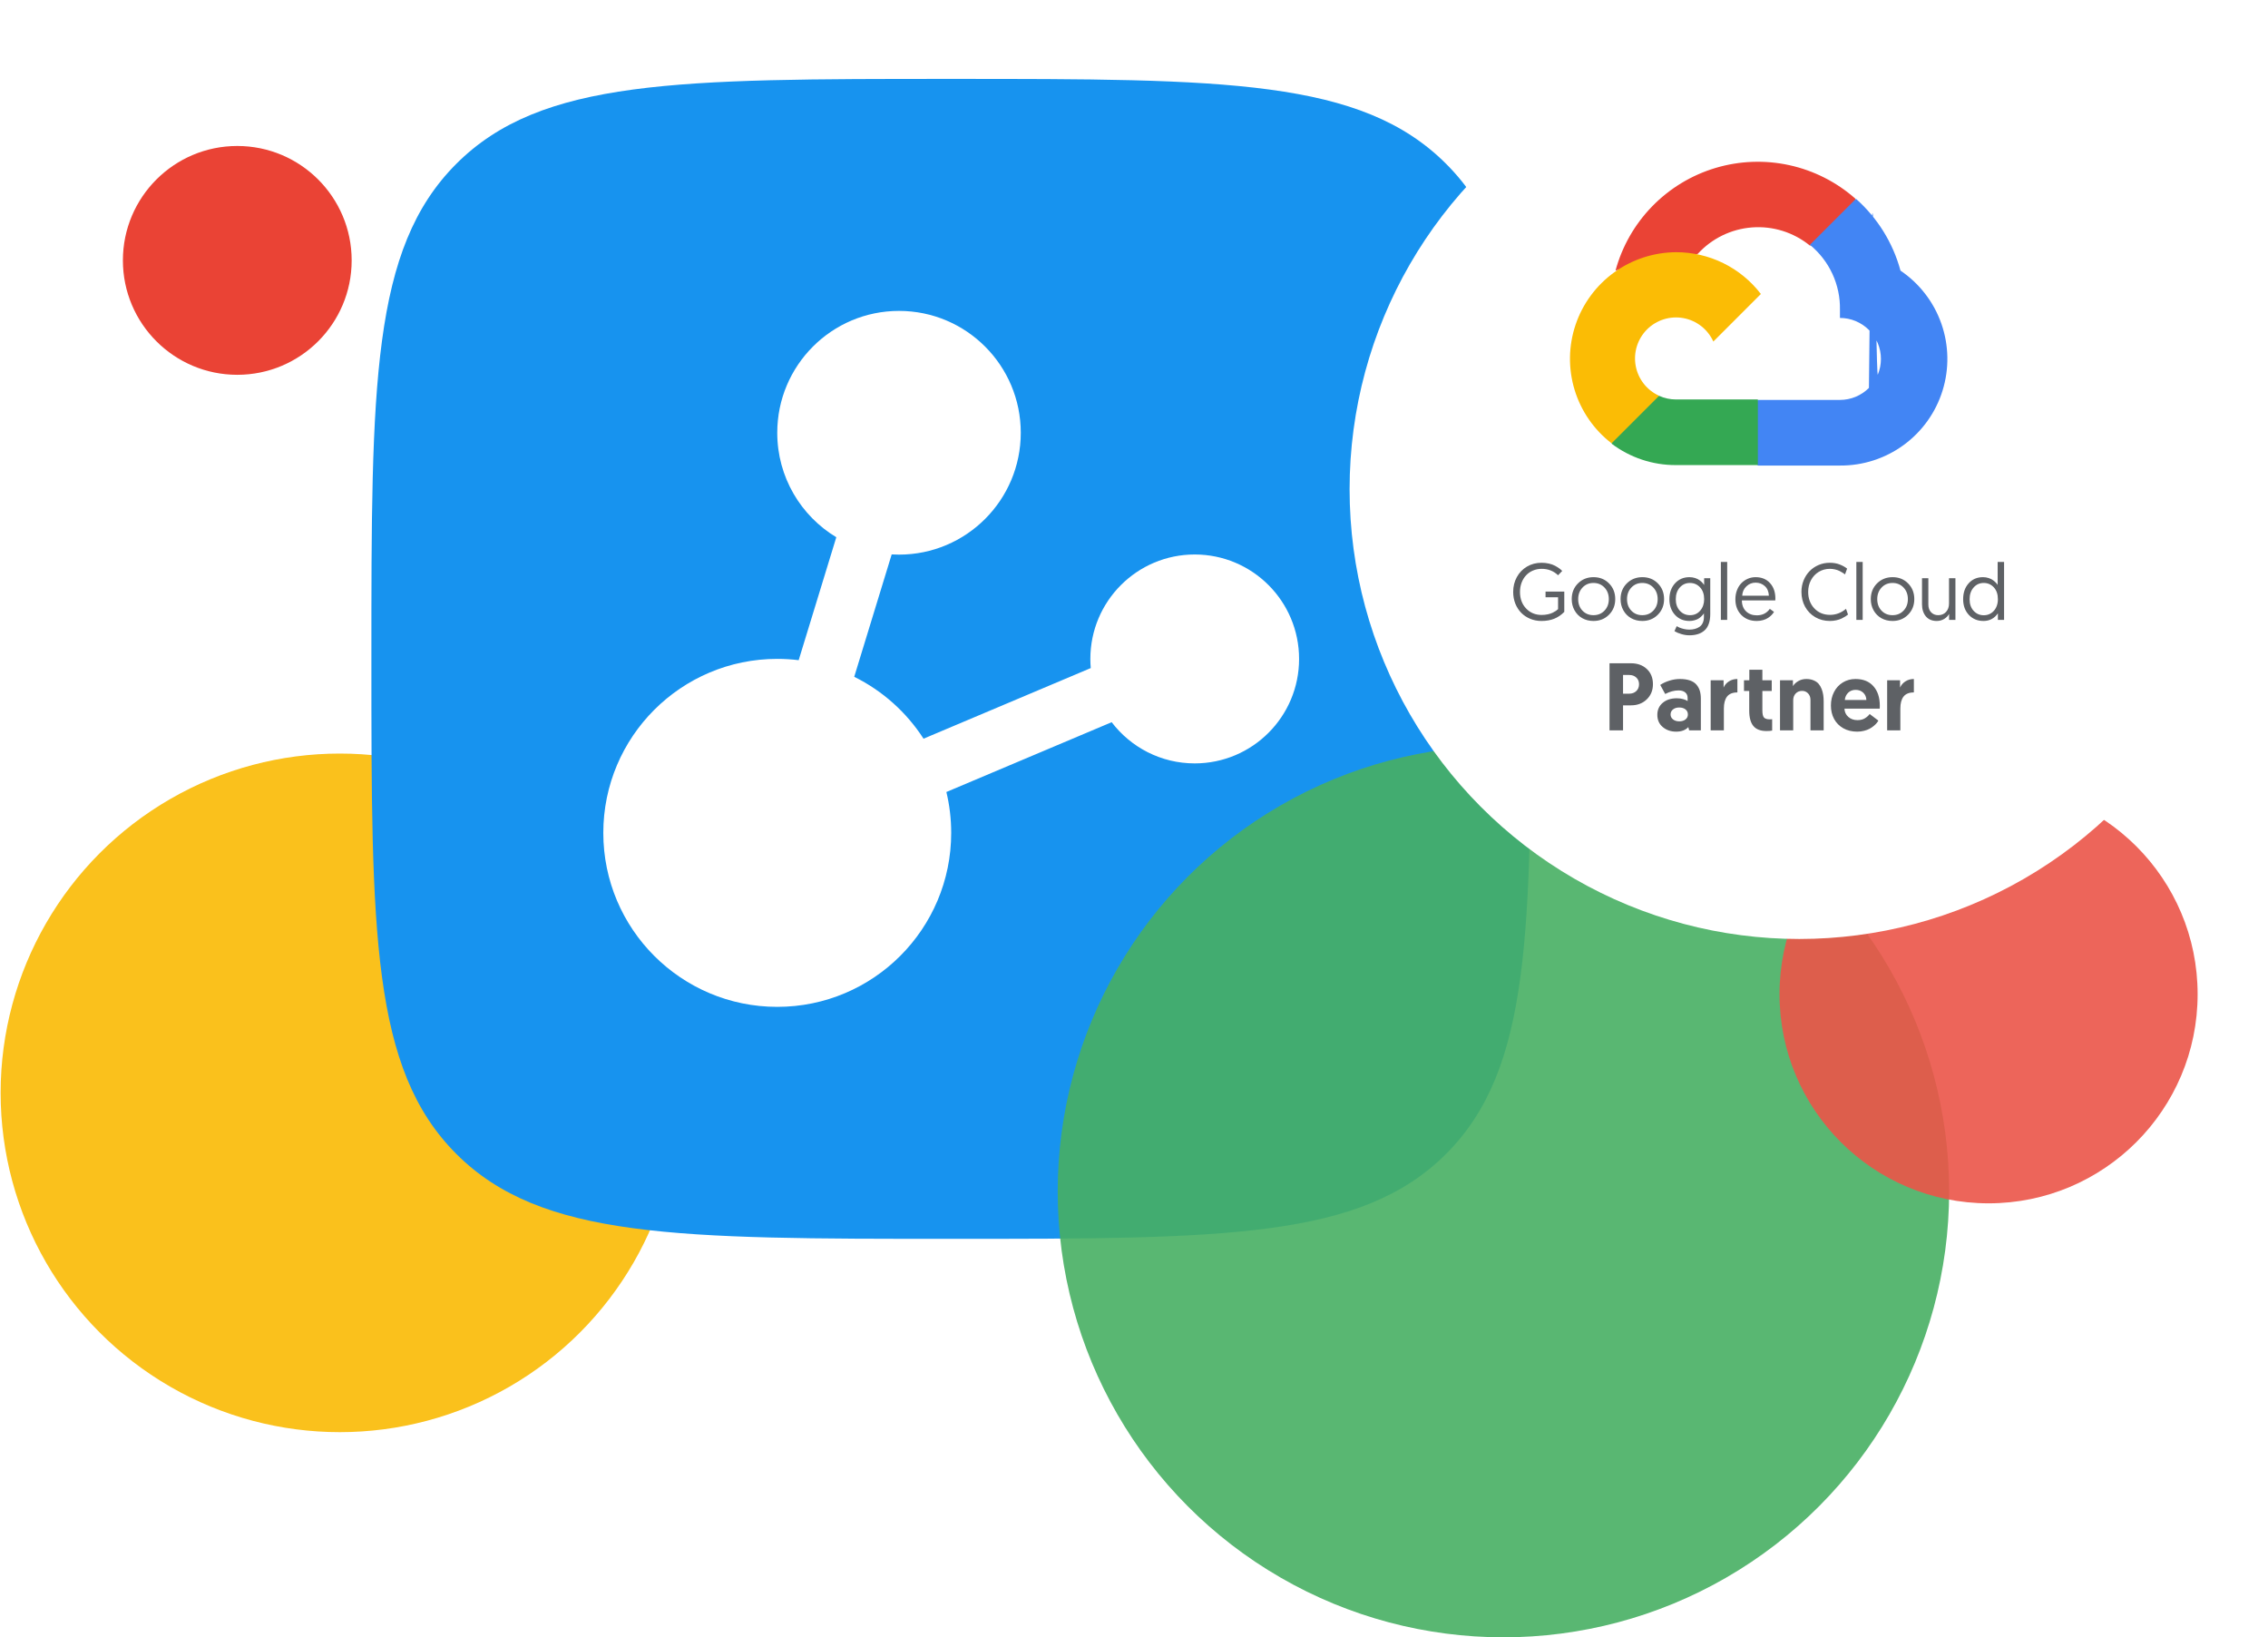 <svg width="575" height="415" viewBox="0 0 575 415" fill="none" xmlns="http://www.w3.org/2000/svg">
<circle cx="86.158" cy="277" r="86" fill="#FAC11C"/>
<circle cx="60.158" cy="66" r="29" fill="#EA4335"/>
<path d="M94.158 167C94.158 97.704 94.158 63.055 115.685 41.528C137.213 20 171.861 20 241.158 20C310.454 20 345.102 20 366.63 41.528C388.158 63.055 388.158 97.704 388.158 167C388.158 236.296 388.158 270.945 366.63 292.472C345.102 314 310.454 314 241.158 314C171.861 314 137.213 314 115.685 292.472C94.158 270.945 94.158 236.296 94.158 167Z" fill="#1793EF"/>
<path fill-rule="evenodd" clip-rule="evenodd" d="M227.925 140.577C244.974 140.577 258.795 126.748 258.795 109.69C258.795 92.631 244.974 78.802 227.925 78.802C210.876 78.802 197.055 92.631 197.055 109.69C197.055 120.929 203.055 130.767 212.026 136.17L202.486 167.333C200.706 167.115 198.894 167.002 197.055 167.002C172.699 167.002 152.955 186.746 152.955 211.102C152.955 235.458 172.699 255.202 197.055 255.202C221.411 255.202 241.155 235.458 241.155 211.102C241.155 207.534 240.731 204.065 239.932 200.743L281.837 183.05C286.671 189.396 294.305 193.492 302.895 193.492C317.509 193.492 329.355 181.639 329.355 167.017C329.355 152.395 317.509 140.542 302.895 140.542C288.282 140.542 276.435 152.395 276.435 167.017C276.435 167.797 276.469 168.569 276.535 169.332L234.142 187.231C229.827 180.541 223.751 175.094 216.57 171.544L226.067 140.522C226.682 140.558 227.301 140.577 227.925 140.577Z" fill="white"/>
<circle cx="381.158" cy="302" r="113" fill="#47AF63" fill-opacity="0.9"/>
<circle cx="504.158" cy="252" r="53" fill="#EB5548" fill-opacity="0.9"/>
<g filter="url(#filter0_d_6328_81370)">
<circle cx="446.158" cy="114" r="114" fill="white"/>
</g>
<path d="M458.745 62.203H461.663L469.98 53.886L470.388 50.355C465.624 46.15 459.866 43.229 453.659 41.868C447.452 40.507 441 40.75 434.913 42.576C428.826 44.401 423.305 47.748 418.871 52.301C414.437 56.853 411.237 62.461 409.573 68.594C410.5 68.214 411.526 68.153 412.491 68.419L429.125 65.676C429.125 65.676 429.971 64.275 430.409 64.363C433.973 60.449 438.899 58.045 444.177 57.643C449.456 57.242 454.688 58.873 458.803 62.203H458.745Z" fill="#EA4335"/>
<path d="M481.828 68.594C479.916 61.554 475.991 55.226 470.535 50.385L458.862 62.057C461.295 64.045 463.244 66.559 464.564 69.41C465.883 72.261 466.538 75.375 466.478 78.516V80.588C467.843 80.588 469.194 80.856 470.454 81.379C471.714 81.901 472.86 82.666 473.824 83.631C474.789 84.595 475.554 85.741 476.076 87.001C476.598 88.261 476.867 89.612 476.867 90.977C476.867 92.341 476.598 93.692 476.076 94.952C475.554 96.213 474.789 97.357k9 473.824 98.323C472.86 99.287 471.714 100.052 470.454 100.575C469.194 101.097 467.843 101.365 466.478 101.365H445.701L443.629 103.466V115.927L445.701 117.999H466.478C472.28 118.044 477.943 116.221 482.628 112.798C487.314 109.376 490.773 104.536 492.494 98.995C494.216 93.454 494.108 87.506 492.187 82.031C490.266 76.556 486.634 71.845 481.828 68.594Z" fill="#4285F4"/>
<path d="M424.894 117.883H445.671V101.249H424.894C423.413 101.249 421.95 100.93 420.604 100.315L417.686 101.22L409.311 109.537L408.581 112.455C413.278 116.001 419.009 117.908 424.894 117.883Z" fill="#34A853"/>
<path d="M424.894 63.925C419.264 63.959 413.785 65.75 409.223 69.048C404.661 72.347 401.242 76.988 399.446 82.323C397.649 87.659 397.564 93.422 399.201 98.808C400.839 104.194 404.118 108.935 408.581 112.367L420.633 100.315C419.102 99.623 417.761 98.57 416.726 97.246C415.691 95.921 414.992 94.366 414.691 92.713C414.389 91.059 414.493 89.358 414.993 87.753C415.494 86.149 416.376 84.69 417.565 83.501C418.753 82.313 420.212 81.431 421.816 80.93C423.421 80.43 425.122 80.326 426.776 80.627C428.429 80.929 429.985 81.628 431.309 82.663C432.633 83.698 433.686 85.039 434.378 86.57L446.43 74.518C443.9 71.211 440.64 68.534 436.904 66.696C433.168 64.859 429.057 63.91 424.894 63.925Z" fill="#FBBC05"/>
<path d="M383.633 150.031C383.633 148.656 383.94 147.406 384.555 146.281C385.171 145.15 386.027 144.26 387.125 143.612C388.23 142.964 389.463 142.64 390.826 142.64C391.494 142.64 392.122 142.709 392.711 142.848C393.306 142.987 393.819 143.172 394.249 143.404C394.679 143.635 395.032 143.854 395.31 144.059C395.588 144.264 395.839 144.482 396.064 144.714L395.013 145.805C393.875 144.72 392.493 144.178 390.865 144.178C390.059 144.178 389.311 144.327 388.623 144.624C387.935 144.922 387.353 145.332 386.877 145.854C386.401 146.37 386.027 146.989 385.756 147.71C385.491 148.431 385.359 149.205 385.359 150.031C385.359 151.738 385.875 153.137 386.907 154.228C387.945 155.32 389.258 155.865 390.846 155.865C391.401 155.865 391.924 155.812 392.413 155.706C392.909 155.601 393.326 155.462 393.663 155.29C394.007 155.118 394.282 154.962 394.487 154.823C394.692 154.678 394.867 154.532 395.013 154.387V151.391H391.838V149.952H396.59V155.091C395.816 155.878 394.956 156.461 394.011 156.838C393.071 157.208 391.997 157.393 390.786 157.393C389.787 157.393 388.845 157.211 387.958 156.847C387.079 156.484 386.321 155.981 385.686 155.339C385.051 154.698 384.549 153.921 384.178 153.008C383.815 152.088 383.633 151.096 383.633 150.031ZM398.475 151.847C398.475 150.253 399.001 148.93 400.053 147.878C401.111 146.82 402.427 146.291 404.001 146.291C405.589 146.291 406.902 146.82 407.94 147.878C408.985 148.937 409.508 150.26 409.508 151.847C409.508 153.428 408.982 154.747 407.93 155.806C406.879 156.864 405.562 157.393 403.982 157.393C402.937 157.393 401.994 157.158 401.154 156.689C400.321 156.212 399.666 155.551 399.19 154.704C398.713 153.858 398.475 152.905 398.475 151.847ZM400.112 151.847C400.112 153.038 400.476 154.017 401.204 154.784C401.931 155.544 402.857 155.925 403.982 155.925C405.113 155.925 406.045 155.541 406.779 154.774C407.514 154.007 407.881 153.031 407.881 151.847C407.881 150.67 407.514 149.694 406.779 148.92C406.045 148.146 405.113 147.759 403.982 147.759C402.857 147.759 401.931 148.15 401.204 148.93C400.476 149.711 400.112 150.683 400.112 151.847ZM410.857 151.847C410.857 150.253 411.383 148.93 412.435 147.878C413.493 146.82 414.809 146.291 416.383 146.291C417.971 146.291 419.284 146.82 420.322 147.878C421.367 148.937 421.89 150.26 421.89 151.847C421.89 153.428 421.364 154.747 420.312 155.806C419.261 156.864 417.944 157.393 416.364 157.393C415.319 157.393 414.376 157.158 413.536 156.689C412.703 156.212 412.048 155.551 411.572 154.704C411.095 153.858 410.857 152.905 410.857 151.847ZM412.494 151.847C412.494 153.038 412.858 154.017 413.586 154.784C414.313 155.544 415.239 155.925 416.364 155.925C417.495 155.925 418.427 155.541 419.161 154.774C419.896 154.007 420.263 153.031 420.263 151.847C420.263 150.67 419.896 149.694 419.161 148.92C418.427 148.146 417.495 147.759 416.364 147.759C415.239 147.759 414.313 148.15 413.586 148.93C412.858 149.711 412.494 150.683 412.494 151.847ZM423.239 151.867C423.239 150.24 423.712 148.904 424.658 147.859C425.61 146.814 426.831 146.291 428.319 146.291C428.828 146.291 429.308 146.364 429.758 146.509C430.214 146.655 430.591 146.843 430.889 147.075C431.193 147.306 431.434 147.518 431.613 147.71C431.791 147.902 431.937 148.087 432.049 148.265V146.559H433.597V155.667C433.597 156.639 433.465 157.476 433.2 158.177C432.942 158.885 432.569 159.44 432.079 159.844C431.596 160.254 431.044 160.551 430.422 160.737C429.801 160.928 429.093 161.024 428.299 161.024C427.638 161.024 426.963 160.922 426.275 160.717C425.587 160.518 425.002 160.27 424.519 159.973L425.085 158.713C425.27 158.825 425.491 158.938 425.749 159.05C426.007 159.169 426.374 159.288 426.851 159.407C427.333 159.526 427.806 159.586 428.269 159.586C428.792 159.586 429.268 159.526 429.698 159.407C430.135 159.295 430.528 159.116 430.879 158.871C431.229 158.633 431.5 158.303 431.692 157.879C431.891 157.456 431.99 156.96 431.99 156.391V155.458C431.917 155.577 431.831 155.697 431.732 155.816C431.639 155.935 431.481 156.097 431.256 156.302C431.037 156.507 430.803 156.685 430.551 156.838C430.3 156.983 429.976 157.112 429.579 157.224C429.189 157.337 428.775 157.393 428.339 157.393C426.831 157.393 425.604 156.877 424.658 155.845C423.712 154.814 423.239 153.487 423.239 151.867ZM424.856 151.867C424.856 153.077 425.2 154.056 425.888 154.804C426.576 155.551 427.439 155.925 428.478 155.925C429.543 155.925 430.402 155.538 431.057 154.764C431.719 153.99 432.049 153.024 432.049 151.867C432.049 150.617 431.705 149.621 431.018 148.881C430.336 148.133 429.476 147.759 428.438 147.759C427.406 147.759 426.55 148.143 425.868 148.91C425.194 149.678 424.856 150.663 424.856 151.867ZM436.286 157.125V142.432H437.893V157.125H436.286ZM439.967 151.887C439.967 151.06 440.102 150.296 440.374 149.595C440.645 148.887 441.012 148.295 441.475 147.819C441.938 147.343 442.48 146.969 443.102 146.698C443.724 146.427 444.385 146.291 445.086 146.291C446.621 146.291 447.841 146.79 448.747 147.789C449.653 148.788 450.106 150.091 450.106 151.698C450.106 151.89 450.1 152.052 450.087 152.184H441.614C441.62 153.348 441.974 154.271 442.675 154.952C443.376 155.627 444.286 155.964 445.404 155.964C446.819 155.964 447.917 155.415 448.698 154.317L449.759 155.091C449.6 155.363 449.399 155.624 449.154 155.875C448.916 156.126 448.618 156.371 448.261 156.609C447.911 156.847 447.484 157.036 446.981 157.175C446.485 157.32 445.953 157.393 445.384 157.393C443.777 157.393 442.47 156.884 441.465 155.865C440.466 154.84 439.967 153.514 439.967 151.887ZM441.693 150.994H448.459C448.413 149.942 448.069 149.129 447.428 148.553C446.786 147.971 446.006 147.68 445.086 147.68C444.2 147.68 443.426 147.991 442.765 148.613C442.11 149.228 441.753 150.021 441.693 150.994ZM456.714 150.012C456.714 148.98 456.899 148.007 457.27 147.095C457.647 146.182 458.153 145.401 458.788 144.753C459.423 144.098 460.183 143.582 461.07 143.205C461.956 142.828 462.895 142.64 463.887 142.64C464.84 142.64 465.69 142.789 466.437 143.086C467.185 143.384 467.803 143.728 468.292 144.118L467.767 145.587C467.595 145.448 467.4 145.312 467.181 145.18C466.97 145.041 466.698 144.889 466.368 144.723C466.037 144.558 465.657 144.426 465.227 144.327C464.803 144.227 464.37 144.178 463.927 144.178C462.895 144.178 461.956 144.432 461.109 144.942C460.269 145.451 459.611 146.152 459.135 147.045C458.659 147.931 458.421 148.92 458.421 150.012C458.421 151.685 458.937 153.077 459.968 154.188C461.007 155.293 462.34 155.845 463.967 155.845C465.448 155.845 466.798 155.336 468.015 154.317L468.521 155.766C468.349 155.918 468.137 156.074 467.886 156.232C467.641 156.391 467.323 156.566 466.933 156.758C466.55 156.943 466.093 157.095 465.564 157.215C465.035 157.334 464.489 157.393 463.927 157.393C462.558 157.393 461.321 157.072 460.216 156.431C459.118 155.789 458.259 154.906 457.637 153.782C457.022 152.657 456.714 151.401 456.714 150.012ZM470.634 157.125V142.432H472.241V157.125H470.634ZM474.295 151.847C474.295 150.253 474.821 148.93 475.872 147.878C476.931 146.82 478.247 146.291 479.821 146.291C481.409 146.291 482.722 146.82 483.76 147.878C484.805 148.937 485.328 150.26 485.328 151.847C485.328 153.428 484.802 154.747 483.75 155.806C482.698 156.864 481.382 157.393 479.801 157.393C478.756 157.393 477.814 157.158 476.974 156.689C476.14 156.212 475.486 155.551 475.009 154.704C474.533 153.858 474.295 152.905 474.295 151.847ZM475.932 151.847C475.932 153.038 476.296 154.017 477.023 154.784C477.751 155.544 478.677 155.925 479.801 155.925C480.932 155.925 481.865 155.541 482.599 154.774C483.333 154.007 483.7 153.031 483.7 151.847C483.7 150.67 483.333 149.694 482.599 148.92C481.865 148.146 480.932 147.759 479.801 147.759C478.677 147.759 477.751 148.15 477.023 148.93C476.296 149.711 475.932 150.683 475.932 151.847ZM487.282 153.167V146.559H488.889V153.226C488.889 154.053 489.124 154.711 489.594 155.2C490.063 155.683 490.662 155.925 491.39 155.925C492.203 155.925 492.861 155.654 493.364 155.111C493.873 154.562 494.128 153.851 494.128 152.978V146.559H495.755V157.125H494.148V155.597C493.89 156.1 493.476 156.527 492.908 156.877C492.339 157.221 491.71 157.393 491.023 157.393C489.832 157.393 488.909 157.003 488.254 156.222C487.606 155.435 487.282 154.417 487.282 153.167ZM497.71 151.867C497.71 150.233 498.173 148.897 499.099 147.859C500.031 146.814 501.245 146.291 502.74 146.291C503.249 146.291 503.732 146.367 504.188 146.519C504.645 146.665 505.022 146.853 505.319 147.085C505.617 147.31 505.858 147.521 506.044 147.72C506.229 147.912 506.368 148.093 506.46 148.265V142.432H508.087V157.125H506.52V155.458C505.627 156.748 504.41 157.393 502.869 157.393C501.354 157.393 500.114 156.877 499.148 155.845C498.189 154.814 497.71 153.487 497.71 151.867ZM499.347 151.887C499.347 153.097 499.687 154.076 500.369 154.823C501.056 155.571 501.916 155.945 502.948 155.945C503.662 155.945 504.294 155.759 504.843 155.389C505.392 155.019 505.809 154.529 506.093 153.921C506.378 153.305 506.52 152.628 506.52 151.887C506.52 150.617 506.176 149.611 505.488 148.871C504.807 148.13 503.953 147.759 502.928 147.759C501.89 147.759 501.033 148.146 500.359 148.92C499.684 149.694 499.347 150.683 499.347 151.887ZM408.058 185.125V168.115H413.479C415.147 168.115 416.495 168.602 417.523 169.574C418.551 170.539 419.065 171.82 419.065 173.418C419.065 174.983 418.54 176.268 417.488 177.273C416.444 178.277 415.116 178.779 413.502 178.779H411.486V185.125H408.058ZM411.486 175.826H413.016C413.767 175.826 414.376 175.604 414.843 175.161C415.309 174.719 415.543 174.137 415.543 173.418C415.543 172.722 415.309 172.16 414.843 171.733C414.384 171.298 413.791 171.081 413.063 171.081H411.486V175.826ZM420.18 181.187C420.18 179.93 420.631 178.918 421.533 178.151C422.442 177.376 423.636 176.988 425.115 176.988C425.708 176.988 426.246 177.059 426.728 177.202C427.211 177.336 427.586 177.498 427.855 177.688V176.869C427.855 176.3 427.653 175.845 427.25 175.505C426.847 175.165 426.281 174.995 425.554 174.995C424.47 174.995 423.344 175.296 422.173 175.897L420.916 173.607C421.533 173.18 422.288 172.825 423.181 172.54C424.083 172.247 424.992 172.101 425.91 172.101C426.898 172.101 427.744 172.224 428.448 172.469C429.152 172.714 429.702 173.07 430.097 173.536C430.492 173.995 430.777 174.513 430.951 175.09C431.125 175.667 431.212 176.332 431.212 177.083V185.125H428.246L428.033 184.295C427.321 185.062 426.293 185.446 424.949 185.446C423.612 185.446 422.482 185.058 421.556 184.283C420.639 183.508 420.18 182.476 420.18 181.187ZM423.537 181.092C423.537 181.606 423.747 182.025 424.166 182.35C424.585 182.674 425.111 182.836 425.744 182.836C426.384 182.836 426.906 182.678 427.309 182.361C427.721 182.045 427.926 181.622 427.926 181.092C427.926 180.547 427.721 180.116 427.309 179.799C426.906 179.483 426.376 179.325 425.72 179.325C425.071 179.325 424.546 179.491 424.142 179.823C423.739 180.147 423.537 180.57 423.537 181.092ZM433.703 185.125V172.421H436.977V174.272C437.261 173.623 437.712 173.101 438.329 172.706C438.946 172.303 439.661 172.101 440.476 172.101V175.505C439.274 175.505 438.4 175.857 437.854 176.561C437.317 177.257 437.048 178.265 437.048 179.586V185.125H433.703ZM442.148 175.138V172.421H443.501V169.752H446.81V172.421H449.182V175.138H446.81V180.048C446.81 180.958 446.948 181.567 447.225 181.875C447.51 182.176 447.992 182.326 448.672 182.326C448.902 182.326 449.107 182.318 449.289 182.302V185.173C448.949 185.252 448.471 185.291 447.854 185.291C446.351 185.291 445.244 184.868 444.533 184.022C443.829 183.176 443.477 181.883 443.477 180.143V175.138H442.148ZM451.282 185.125V172.421H454.556V173.904C454.856 173.414 455.307 172.991 455.908 172.635C456.509 172.279 457.193 172.101 457.96 172.101C458.656 172.101 459.269 172.216 459.799 172.445C460.329 172.666 460.752 172.959 461.068 173.323C461.384 173.687 461.641 174.125 461.839 174.639C462.037 175.153 462.171 175.664 462.242 176.17C462.313 176.668 462.349 177.209 462.349 177.795V185.125H459.004V177.403C459.004 176.715 458.798 176.162 458.387 175.743C457.976 175.323 457.478 175.114 456.893 175.114C456.213 175.114 455.663 175.339 455.244 175.79C454.833 176.233 454.627 176.802 454.627 177.498V185.125H451.282ZM464.188 178.815C464.188 177.55 464.452 176.407 464.982 175.387C465.512 174.359 466.252 173.556 467.2 172.979C468.157 172.394 469.229 172.101 470.415 172.101C472.368 172.101 473.883 172.71 474.958 173.928C476.041 175.138 476.583 176.79 476.583 178.886C476.583 179.21 476.575 179.451 476.559 179.61H467.616C467.655 180.464 467.983 181.163 468.6 181.709C469.217 182.255 469.992 182.528 470.925 182.528C471.684 182.528 472.321 182.365 472.835 182.041C473.357 181.709 473.748 181.353 474.009 180.974L476.215 182.646C476.105 182.852 475.958 183.065 475.777 183.287C475.595 183.508 475.342 183.753 475.017 184.022C474.701 184.283 474.353 184.516 473.974 184.722C473.594 184.928 473.131 185.098 472.586 185.232C472.04 185.374 471.467 185.446 470.866 185.446C469.529 185.446 468.351 185.161 467.331 184.591C466.319 184.014 465.54 183.227 464.994 182.231C464.456 181.227 464.188 180.088 464.188 178.815ZM467.711 177.427H473.179C473.147 176.652 472.878 176.031 472.372 175.565C471.866 175.09 471.23 174.853 470.462 174.853C469.695 174.853 469.063 175.094 468.565 175.577C468.066 176.059 467.782 176.676 467.711 177.427ZM478.445 185.125V172.421H481.719V174.272C482.004 173.623 482.455 173.101 483.071 172.706C483.688 172.303 484.404 172.101 485.218 172.101V175.505C484.016 175.505 483.143 175.857 482.597 176.561C482.059 177.257 481.79 178.265 481.79 179.586V185.125H478.445Z" fill="#5E6165"/>
<defs>
<filter id="filter0_d_6328_81370" x="332.158" y="0" width="242" height="242" filterUnits="userSpaceOnUse" color-interpolation-filters="sRGB">
<feFlood flood-opacity="0" result="BackgroundImageFix"/>
<feColorMatrix in="SourceAlpha" type="matrix" values="0 0 0 0 0 0 0 0 0 0 0 0 0 0 0 0 0 0 127 0" result="hardAlpha"/>
<feOffset dx="10" dy="10"/>
<feGaussianBlur stdDeviation="2"/>
<feComposite in2="hardAlpha" operator="out"/>
<feColorMatrix type="matrix" values="0 0 0 0 0 0 0 0 0 0 0 0 0 0 0 0 0 0 0.35 0"/>
<feBlend mode="normal" in2="BackgroundImageFix" result="effect1_dropShadow_6328_81370"/>
<feBlend mode="normal" in="SourceGraphic" in2="effect1_dropShadow_6328_81370" result="shape"/>
</filter>
</defs>
</svg>
